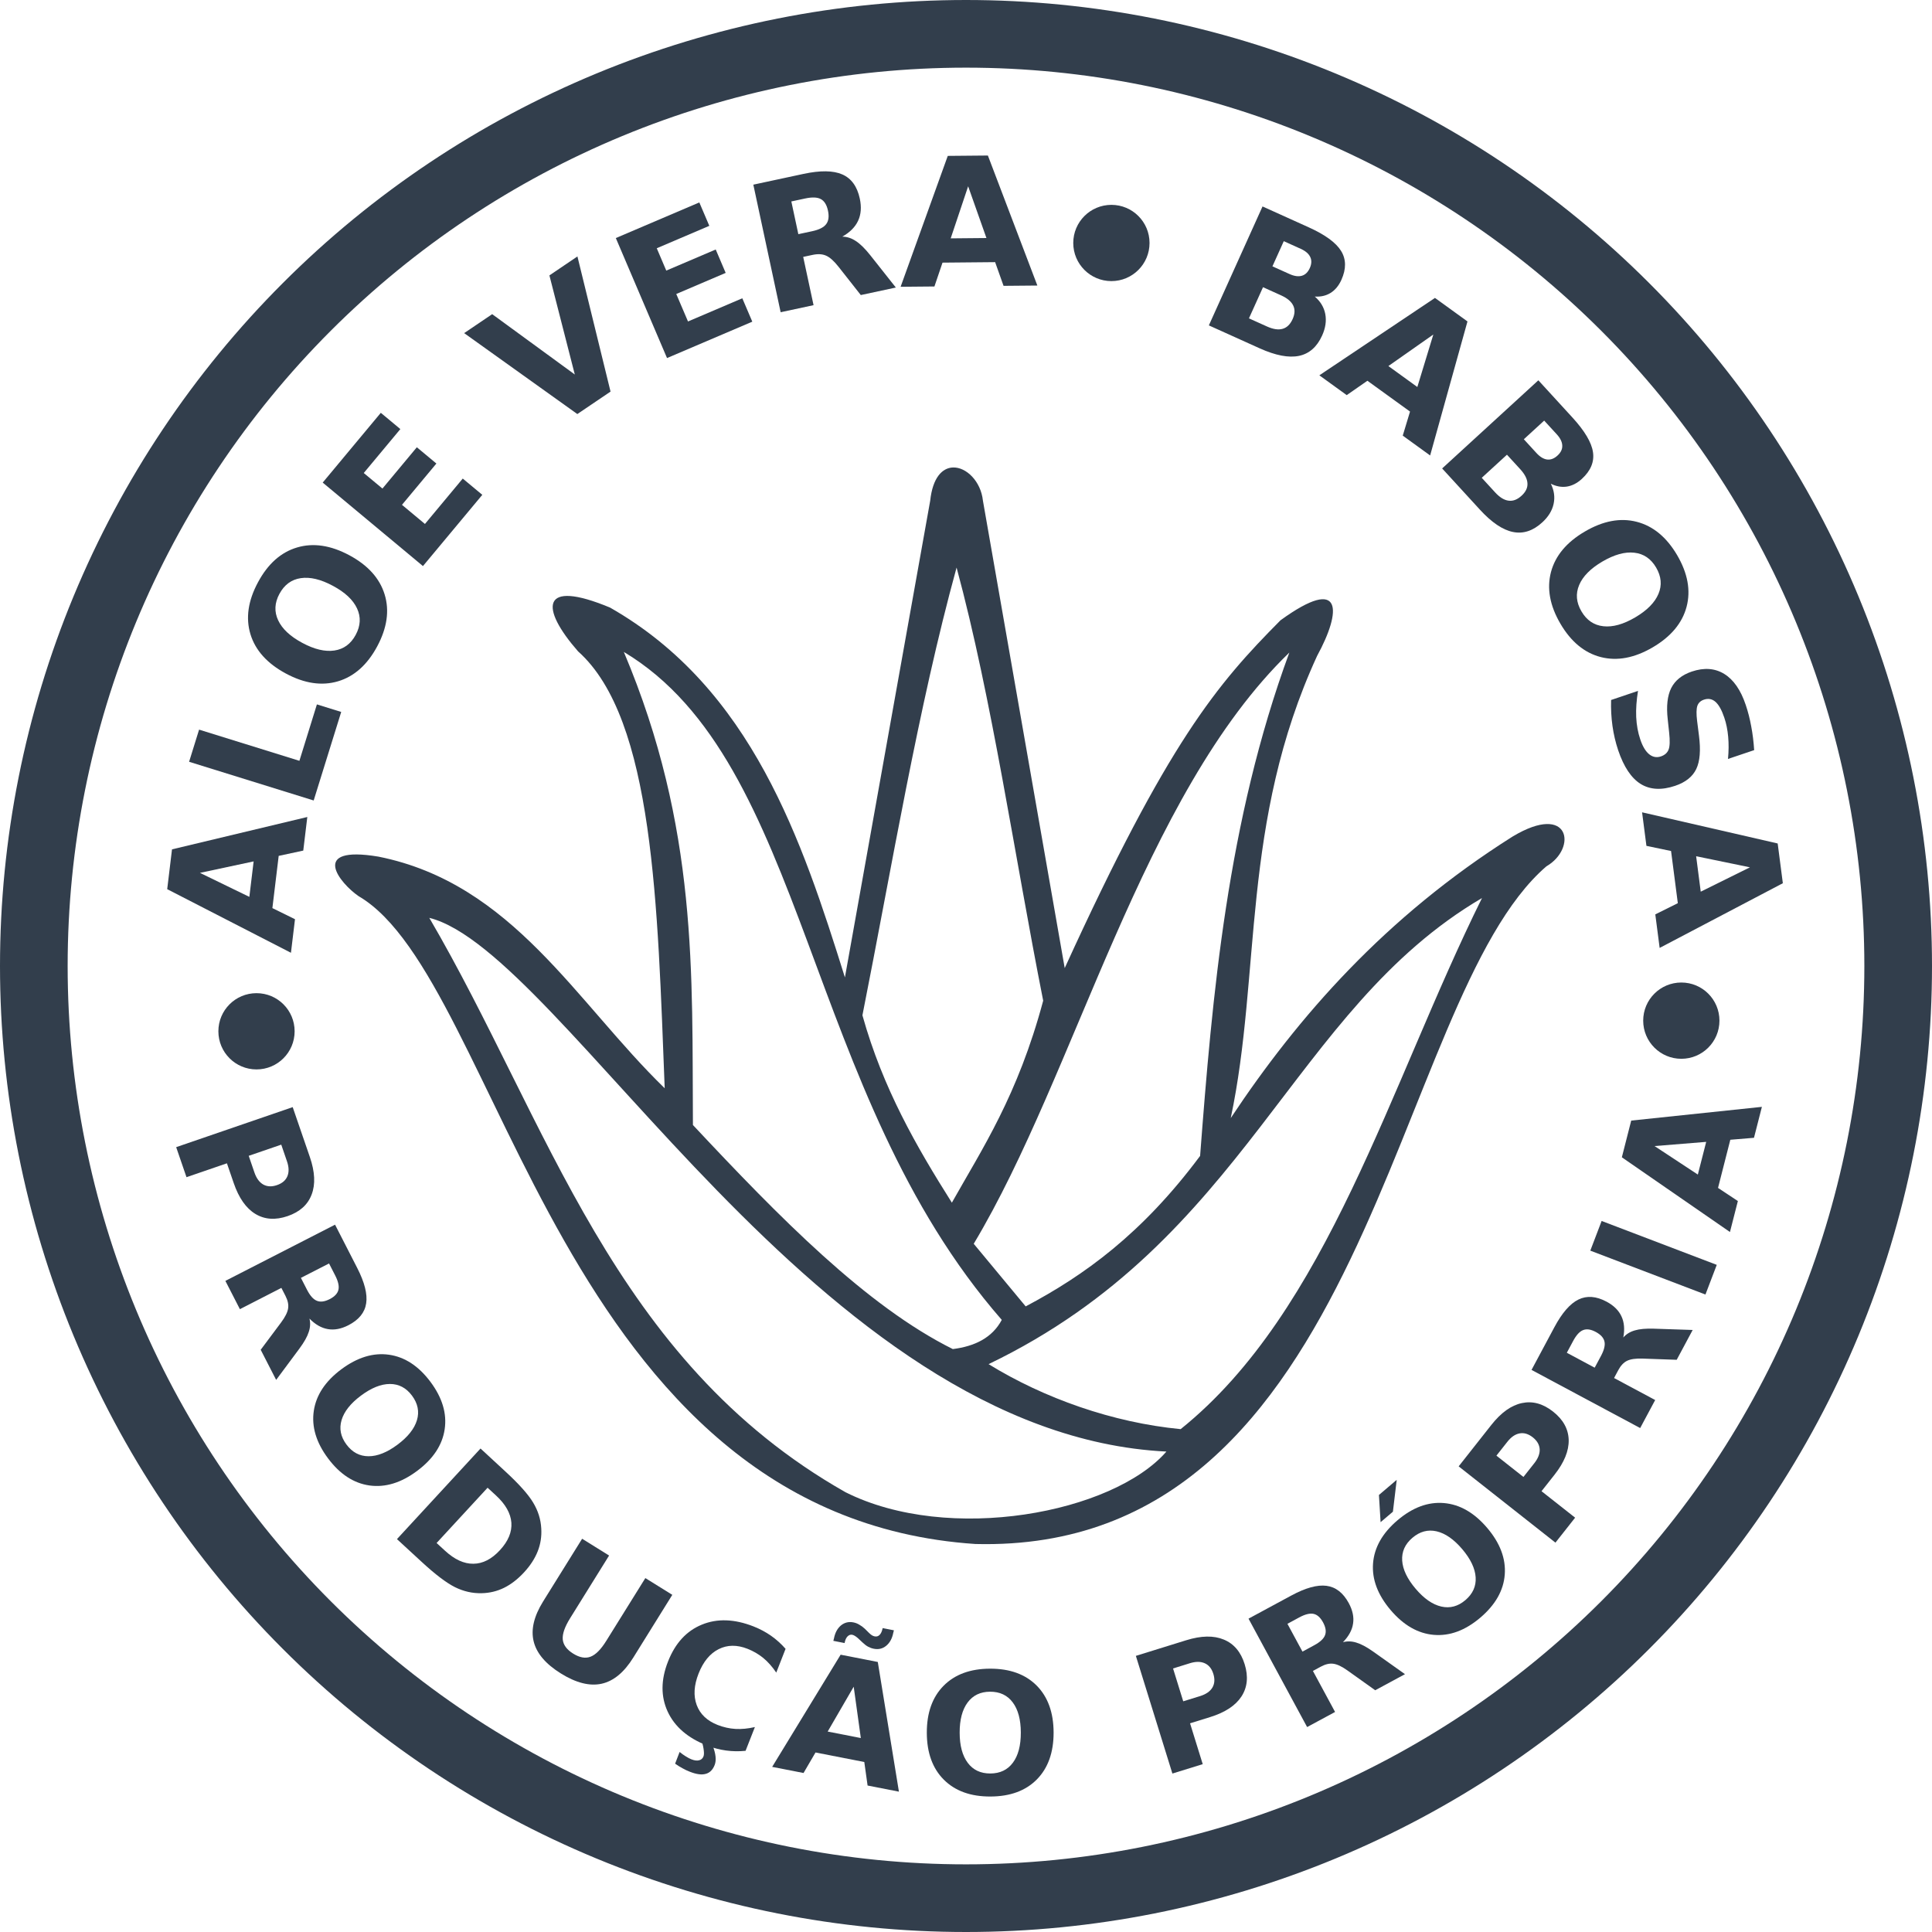<svg xmlns="http://www.w3.org/2000/svg" width="64" height="64" viewBox="0 0 64 64" fill="none"><path d="M32 0C27.798 -1.22603e-07 23.637 0.828 19.754 2.436C15.872 4.044 12.344 6.401 9.373 9.373C6.401 12.344 4.044 15.872 2.436 19.754C0.828 23.637 -1.34867e-06 27.798 0 32C-1.9617e-06 36.202 0.828 40.364 2.436 44.246C4.044 48.128 6.401 51.656 9.373 54.627C12.344 57.599 15.872 59.956 19.754 61.564C23.637 63.172 27.798 64 32 64C36.202 64 40.363 63.172 44.246 61.564C48.128 59.956 51.656 57.599 54.627 54.627C57.599 51.656 59.956 48.128 61.564 44.246C63.172 40.364 64 36.202 64 32C64 27.798 63.172 23.637 61.564 19.754C59.956 15.872 57.599 12.344 54.627 9.373C51.656 6.401 48.128 4.044 44.246 2.436C40.363 0.828 36.202 -1.9617e-06 32 0ZM32 2.241C39.892 2.241 47.462 5.377 53.043 10.957C58.623 16.538 61.759 24.108 61.759 32C61.759 39.892 58.623 47.462 53.043 53.043C47.462 58.623 39.892 61.759 32 61.759C24.108 61.759 16.538 58.623 10.957 53.043C5.377 47.462 2.241 39.892 2.241 32C2.241 24.108 5.377 16.538 10.957 10.957C16.538 5.377 24.108 2.241 32 2.241Z" fill="#323E4C"></path><path d="M31.563 15.486C31.217 15.501 30.896 15.816 30.814 16.587L27.989 32.378C26.573 27.862 24.914 22.809 20.209 20.127C17.889 19.161 17.893 20.143 19.149 21.577C21.669 23.822 21.782 30.038 22.019 36.05C19.083 33.2 16.981 29.265 12.536 28.377C10.218 27.991 11.261 29.263 11.88 29.687C16.616 32.447 18.499 50.223 32.312 51.147C45.387 51.477 46.055 33.15 51.227 28.698C52.248 28.109 52.022 26.56 50.106 27.712C45.891 30.373 43.001 33.676 40.77 37.038C41.781 32.269 41.094 27.241 43.632 21.725C44.439 20.248 44.509 19.031 42.418 20.548C40.317 22.665 38.697 24.563 35.27 32.069L32.561 16.587C32.493 15.944 32.008 15.467 31.563 15.486ZM31.688 18.801C32.863 23.148 33.607 28.354 34.557 33.149C33.713 36.298 32.537 38.053 31.532 39.84C30.361 37.985 29.248 36.062 28.569 33.633C29.543 28.722 30.418 23.416 31.688 18.801ZM20.665 21.596C26.788 25.26 26.598 36.177 33.185 43.723C32.869 44.315 32.295 44.597 31.563 44.69C28.693 43.261 25.824 40.332 22.954 37.267C22.92 32.263 23.13 27.432 20.665 21.596ZM42.711 21.617C40.65 27.219 40.159 33.004 39.755 38.291C37.829 40.879 35.903 42.257 33.977 43.276L32.256 41.202C35.644 35.552 37.831 26.328 42.711 21.617ZM49.093 29.749C46.028 35.933 43.989 43.423 39.111 47.342C36.859 47.126 34.586 46.32 32.748 45.189C41.315 41.067 42.758 33.466 49.093 29.749ZM14.221 30.405C18.65 31.509 27.096 47.516 38.639 48.085C36.863 50.124 31.439 51.155 28.007 49.431C20.287 45.053 18.169 37.153 14.221 30.405Z" fill="#323E4C"></path><path d="M8.497 35.426C9.195 35.426 9.76 34.861 9.76 34.163C9.76 33.465 9.195 32.9 8.497 32.9C7.799 32.9 7.234 33.465 7.234 34.163C7.234 34.861 7.799 35.426 8.497 35.426Z" fill="#323E4C"></path><path d="M36.817 9.312C37.514 9.312 38.08 8.747 38.08 8.049C38.08 7.351 37.514 6.786 36.817 6.786C36.119 6.786 35.553 7.351 35.553 8.049C35.553 8.747 36.119 9.312 36.817 9.312Z" fill="#323E4C"></path><path d="M55.696 35.074C56.394 35.074 56.959 34.508 56.959 33.81C56.959 33.112 56.394 32.547 55.696 32.547C54.999 32.547 54.433 33.112 54.433 33.81C54.433 34.508 54.999 35.074 55.696 35.074Z" fill="#323E4C"></path><path d="M9.696 36.675L10.264 38.327C10.433 38.818 10.453 39.232 10.324 39.569C10.197 39.908 9.932 40.146 9.529 40.285C9.124 40.424 8.767 40.4 8.457 40.211C8.15 40.024 7.912 39.684 7.743 39.193L7.517 38.536L6.178 38.996L5.836 38.001L9.696 36.675ZM9.317 37.918L8.239 38.288L8.428 38.839C8.494 39.032 8.592 39.165 8.721 39.239C8.852 39.311 9.004 39.318 9.176 39.258C9.349 39.199 9.463 39.101 9.52 38.964C9.577 38.827 9.573 38.662 9.506 38.469L9.317 37.918Z" fill="#323E4C"></path><path d="M10.17 42.725C10.271 42.922 10.379 43.043 10.496 43.09C10.613 43.139 10.755 43.12 10.922 43.035C11.087 42.95 11.184 42.846 11.211 42.724C11.239 42.603 11.203 42.444 11.102 42.248L10.9 41.854L9.968 42.331L10.17 42.725ZM9.321 42.663L7.947 43.368L7.466 42.431L11.099 40.569L11.832 42C12.077 42.478 12.177 42.87 12.13 43.174C12.084 43.48 11.888 43.722 11.541 43.9C11.301 44.023 11.074 44.066 10.86 44.028C10.647 43.992 10.444 43.876 10.251 43.68C10.287 43.823 10.28 43.971 10.227 44.125C10.178 44.28 10.075 44.462 9.919 44.673L9.148 45.711L8.636 44.713L9.312 43.808C9.448 43.625 9.525 43.471 9.544 43.344C9.564 43.219 9.535 43.081 9.457 42.928L9.321 42.663Z" fill="#323E4C"></path><path d="M13.648 46.232C13.457 45.975 13.213 45.846 12.917 45.846C12.622 45.846 12.301 45.975 11.957 46.232C11.613 46.488 11.4 46.758 11.315 47.042C11.231 47.325 11.285 47.595 11.477 47.852C11.67 48.111 11.914 48.24 12.21 48.24C12.505 48.24 12.825 48.112 13.168 47.856C13.513 47.599 13.727 47.328 13.812 47.045C13.896 46.762 13.841 46.491 13.648 46.232ZM14.26 45.776C14.652 46.302 14.809 46.826 14.73 47.349C14.652 47.871 14.348 48.33 13.817 48.726C13.288 49.121 12.762 49.281 12.239 49.208C11.716 49.134 11.258 48.834 10.866 48.309C10.474 47.784 10.317 47.26 10.395 46.736C10.473 46.213 10.777 45.755 11.306 45.36C11.836 44.965 12.363 44.803 12.886 44.877C13.411 44.952 13.868 45.252 14.26 45.776Z" fill="#323E4C"></path><path d="M16.152 49.283L14.463 51.114L14.741 51.369C15.057 51.661 15.37 51.805 15.681 51.801C15.993 51.799 16.287 51.649 16.562 51.35C16.837 51.052 16.962 50.749 16.94 50.441C16.917 50.132 16.747 49.831 16.429 49.538L16.152 49.283ZM15.918 47.984L16.733 48.737C17.189 49.157 17.498 49.502 17.66 49.773C17.824 50.044 17.914 50.33 17.93 50.633C17.946 50.898 17.907 51.15 17.812 51.39C17.717 51.63 17.567 51.862 17.36 52.086C17.151 52.312 16.931 52.483 16.698 52.598C16.466 52.712 16.218 52.772 15.953 52.777C15.648 52.784 15.354 52.717 15.068 52.575C14.784 52.432 14.416 52.153 13.966 51.737L13.15 50.985L15.918 47.984Z" fill="#323E4C"></path><path d="M19.284 50.973L20.177 51.529L18.885 53.607C18.707 53.893 18.626 54.127 18.642 54.309C18.66 54.49 18.775 54.646 18.987 54.778C19.201 54.911 19.392 54.945 19.561 54.881C19.733 54.816 19.907 54.64 20.085 54.353L21.378 52.276L22.271 52.831L20.979 54.909C20.674 55.4 20.324 55.689 19.928 55.776C19.533 55.862 19.083 55.749 18.579 55.435C18.076 55.122 17.776 54.769 17.679 54.376C17.582 53.983 17.686 53.542 17.991 53.051L19.284 50.973Z" fill="#323E4C"></path><path d="M24.698 57.998C24.482 58.02 24.267 58.017 24.053 57.988C23.839 57.959 23.626 57.903 23.414 57.82C22.781 57.571 22.349 57.198 22.118 56.7C21.887 56.2 21.89 55.648 22.128 55.042C22.366 54.434 22.74 54.027 23.248 53.819C23.757 53.609 24.328 53.629 24.961 53.877C25.173 53.961 25.367 54.064 25.544 54.188C25.72 54.312 25.88 54.456 26.023 54.62L25.715 55.407C25.582 55.212 25.439 55.05 25.285 54.923C25.131 54.797 24.956 54.695 24.761 54.618C24.412 54.481 24.093 54.485 23.805 54.631C23.517 54.776 23.296 55.046 23.141 55.439C22.987 55.831 22.967 56.178 23.079 56.481C23.191 56.783 23.422 57.003 23.772 57.141C23.967 57.217 24.164 57.261 24.363 57.273C24.562 57.284 24.777 57.264 25.007 57.211L24.698 57.998ZM23.601 57.808C23.658 57.952 23.692 58.077 23.703 58.185C23.715 58.294 23.705 58.388 23.674 58.468C23.611 58.629 23.511 58.727 23.376 58.762C23.242 58.8 23.067 58.776 22.852 58.691C22.77 58.66 22.689 58.621 22.607 58.575C22.524 58.531 22.443 58.48 22.364 58.424L22.513 58.036C22.587 58.096 22.657 58.146 22.722 58.185C22.788 58.227 22.849 58.258 22.904 58.28C23.003 58.319 23.087 58.33 23.157 58.312C23.228 58.295 23.277 58.252 23.303 58.184C23.321 58.14 23.324 58.076 23.314 57.992C23.306 57.908 23.284 57.801 23.247 57.669L23.601 57.808Z" fill="#323E4C"></path><path d="M28.631 58.369L27.015 58.053L26.618 58.733L25.579 58.53L27.847 54.814L29.078 55.055L29.778 59.351L28.74 59.148L28.631 58.369ZM27.418 57.36L28.516 57.575L28.28 55.874L27.418 57.36ZM28.57 54.407L28.438 54.283C28.434 54.279 28.426 54.272 28.415 54.262C28.343 54.2 28.282 54.164 28.232 54.154C28.175 54.143 28.123 54.161 28.077 54.207C28.031 54.254 27.999 54.322 27.982 54.411L27.978 54.428L27.605 54.355C27.607 54.346 27.611 54.332 27.616 54.315C27.621 54.297 27.625 54.284 27.626 54.275C27.663 54.086 27.741 53.942 27.858 53.844C27.978 53.747 28.115 53.713 28.271 53.744C28.337 53.757 28.401 53.781 28.462 53.818C28.524 53.852 28.586 53.897 28.648 53.954L28.785 54.09C28.818 54.122 28.85 54.149 28.881 54.17C28.914 54.189 28.945 54.202 28.974 54.207C29.04 54.22 29.096 54.203 29.14 54.156C29.186 54.11 29.219 54.035 29.239 53.933L29.612 54.006C29.61 54.017 29.607 54.031 29.601 54.049C29.596 54.066 29.593 54.079 29.591 54.088C29.554 54.278 29.475 54.422 29.356 54.519C29.239 54.615 29.102 54.648 28.947 54.617C28.879 54.604 28.816 54.581 28.757 54.549C28.698 54.517 28.636 54.47 28.57 54.407Z" fill="#323E4C"></path><path d="M32.798 56.04C32.477 56.041 32.229 56.16 32.053 56.398C31.877 56.635 31.789 56.969 31.79 57.399C31.791 57.827 31.881 58.16 32.058 58.396C32.235 58.633 32.484 58.75 32.805 58.749C33.128 58.748 33.377 58.629 33.553 58.392C33.73 58.155 33.817 57.822 33.816 57.393C33.815 56.963 33.725 56.63 33.548 56.394C33.371 56.157 33.121 56.039 32.798 56.04ZM32.796 55.277C33.452 55.275 33.967 55.462 34.34 55.836C34.712 56.211 34.9 56.729 34.902 57.391C34.903 58.05 34.719 58.568 34.348 58.945C33.977 59.321 33.464 59.51 32.807 59.512C32.153 59.514 31.639 59.328 31.264 58.953C30.891 58.579 30.704 58.062 30.702 57.402C30.7 56.74 30.885 56.221 31.256 55.845C31.628 55.468 32.142 55.279 32.796 55.277Z" fill="#323E4C"></path><path d="M37.627 54.853L39.296 54.335C39.792 54.181 40.207 54.174 40.54 54.313C40.874 54.45 41.105 54.722 41.231 55.129C41.358 55.538 41.322 55.895 41.125 56.198C40.928 56.5 40.582 56.727 40.086 56.881L39.422 57.087L39.842 58.44L38.837 58.751L37.627 54.853ZM38.859 55.27L39.196 56.358L39.753 56.186C39.948 56.125 40.084 56.032 40.161 55.905C40.237 55.776 40.248 55.625 40.194 55.451C40.14 55.276 40.046 55.159 39.91 55.098C39.775 55.037 39.61 55.036 39.415 55.097L38.859 55.27Z" fill="#323E4C"></path><path d="M43.535 54.501C43.729 54.397 43.849 54.285 43.893 54.168C43.939 54.05 43.917 53.909 43.828 53.743C43.739 53.58 43.634 53.486 43.511 53.461C43.389 53.436 43.231 53.475 43.037 53.58L42.648 53.791L43.146 54.712L43.535 54.501ZM43.492 55.352L44.226 56.711L43.3 57.211L41.359 53.62L42.773 52.856C43.246 52.6 43.636 52.492 43.941 52.532C44.248 52.572 44.494 52.763 44.68 53.106C44.808 53.343 44.856 53.569 44.822 53.784C44.791 53.998 44.679 54.203 44.487 54.4C44.63 54.361 44.778 54.365 44.933 54.414C45.089 54.46 45.274 54.559 45.488 54.711L46.542 55.459L45.556 55.992L44.636 55.336C44.451 55.204 44.295 55.13 44.168 55.114C44.042 55.096 43.904 55.129 43.754 55.21L43.492 55.352Z" fill="#323E4C"></path><path d="M46.788 50.942C46.543 51.15 46.431 51.401 46.449 51.696C46.468 51.991 46.617 52.303 46.895 52.63C47.173 52.957 47.456 53.153 47.744 53.219C48.032 53.285 48.298 53.214 48.543 53.006C48.788 52.797 48.902 52.545 48.883 52.25C48.864 51.955 48.716 51.645 48.439 51.318C48.16 50.99 47.877 50.794 47.589 50.727C47.3 50.661 47.033 50.733 46.788 50.942ZM46.294 50.361C46.794 49.936 47.307 49.746 47.833 49.791C48.36 49.836 48.837 50.111 49.266 50.615C49.693 51.118 49.887 51.633 49.847 52.16C49.807 52.686 49.537 53.162 49.037 53.587C48.538 54.011 48.025 54.201 47.497 54.157C46.971 54.112 46.494 53.838 46.066 53.335C45.638 52.831 45.444 52.316 45.484 51.789C45.525 51.261 45.795 50.785 46.294 50.361ZM45.679 49.523L46.268 49.022L46.142 50.077L45.734 50.424L45.679 49.523Z" fill="#323E4C"></path><path d="M48.32 48.575L49.402 47.203C49.724 46.795 50.061 46.553 50.414 46.479C50.767 46.403 51.111 46.496 51.446 46.76C51.783 47.025 51.955 47.339 51.965 47.701C51.973 48.061 51.817 48.445 51.495 48.853L51.065 49.398L52.178 50.275L51.526 51.102L48.32 48.575ZM49.571 48.22L50.466 48.926L50.827 48.469C50.953 48.308 51.012 48.154 51.004 48.006C50.994 47.856 50.917 47.725 50.774 47.612C50.631 47.5 50.486 47.456 50.34 47.483C50.194 47.509 50.058 47.602 49.932 47.763L49.571 48.22Z" fill="#323E4C"></path><path d="M53.035 44.916C53.139 44.721 53.178 44.563 53.15 44.441C53.123 44.317 53.027 44.211 52.862 44.122C52.698 44.034 52.557 44.014 52.441 44.062C52.326 44.107 52.216 44.227 52.112 44.422L51.903 44.812L52.826 45.306L53.035 44.916ZM53.468 45.649L54.83 46.378L54.333 47.306L50.734 45.38L51.492 43.963C51.746 43.489 52.011 43.184 52.288 43.049C52.566 42.913 52.877 42.936 53.221 43.12C53.459 43.248 53.623 43.41 53.714 43.608C53.805 43.803 53.825 44.036 53.774 44.306C53.871 44.195 53.997 44.117 54.153 44.072C54.309 44.025 54.518 44.006 54.78 44.014L56.072 44.057L55.543 45.045L54.414 45.005C54.187 44.997 54.015 45.022 53.9 45.078C53.786 45.133 53.689 45.236 53.608 45.387L53.468 45.649Z" fill="#323E4C"></path><path d="M52.681 41.429L53.056 40.446L56.87 41.9L56.495 42.883L52.681 41.429Z" fill="#323E4C"></path><path d="M57.319 37.756L56.912 39.351L57.569 39.786L57.307 40.812L53.726 38.337L54.036 37.121L58.365 36.666L58.103 37.691L57.319 37.756ZM56.243 38.909L56.52 37.826L54.809 37.965L56.243 38.909Z" fill="#323E4C"></path><path d="M9.232 28.352L9.023 30.082L9.772 30.45L9.638 31.562L5.539 29.455L5.698 28.136L10.18 27.064L10.046 28.177L9.232 28.352ZM8.26 29.71L8.402 28.535L6.624 28.915L8.26 29.71Z" fill="#323E4C"></path><path d="M6.264 25.235L6.595 24.17L9.918 25.203L10.498 23.334L11.303 23.584L10.391 26.517L6.264 25.235Z" fill="#323E4C"></path><path d="M9.256 19.673C9.095 19.972 9.081 20.264 9.214 20.547C9.346 20.831 9.613 21.081 10.014 21.296C10.413 21.511 10.768 21.595 11.078 21.549C11.387 21.503 11.622 21.33 11.783 21.031C11.945 20.73 11.96 20.438 11.827 20.154C11.695 19.87 11.429 19.621 11.029 19.407C10.628 19.191 10.273 19.106 9.963 19.152C9.653 19.198 9.418 19.372 9.256 19.673ZM8.545 19.291C8.873 18.679 9.306 18.293 9.843 18.135C10.379 17.976 10.956 18.063 11.573 18.394C12.189 18.725 12.578 19.158 12.742 19.693C12.906 20.228 12.823 20.801 12.495 21.413C12.167 22.023 11.734 22.409 11.197 22.569C10.66 22.728 10.084 22.642 9.469 22.311C8.852 21.979 8.461 21.546 8.297 21.011C8.134 20.474 8.217 19.901 8.545 19.291Z" fill="#323E4C"></path><path d="M10.69 15.986L12.615 13.675L13.262 14.214L12.05 15.669L12.669 16.184L13.808 14.816L14.456 15.355L13.316 16.723L14.077 17.357L15.329 15.853L15.977 16.392L14.011 18.752L10.69 15.986Z" fill="#323E4C"></path><path d="M15.376 11.035L16.304 10.407L19.041 12.406L18.2 9.123L19.128 8.495L20.225 12.972L19.125 13.716L15.376 11.035Z" fill="#323E4C"></path><path d="M20.4 7.886L23.166 6.706L23.497 7.481L21.756 8.224L22.071 8.964L23.709 8.265L24.039 9.04L22.402 9.739L22.791 10.649L24.59 9.881L24.921 10.656L22.096 11.861L20.4 7.886Z" fill="#323E4C"></path><path d="M26.905 7.659C27.133 7.61 27.287 7.532 27.367 7.426C27.449 7.32 27.469 7.17 27.427 6.975C27.386 6.783 27.306 6.656 27.189 6.594C27.073 6.532 26.901 6.526 26.672 6.575L26.214 6.673L26.446 7.757L26.905 7.659ZM26.607 8.51L26.95 10.109L25.86 10.343L24.955 6.117L26.619 5.76C27.176 5.641 27.603 5.647 27.902 5.778C28.202 5.909 28.396 6.177 28.482 6.58C28.542 6.86 28.523 7.104 28.426 7.312C28.33 7.52 28.156 7.696 27.902 7.839C28.059 7.841 28.208 7.889 28.351 7.985C28.496 8.079 28.654 8.234 28.827 8.452L29.676 9.525L28.515 9.774L27.775 8.834C27.626 8.645 27.489 8.523 27.365 8.469C27.243 8.414 27.093 8.406 26.916 8.444L26.607 8.51Z" fill="#323E4C"></path><path d="M32.965 8.684L31.222 8.7L30.954 9.49L29.834 9.5L31.396 5.164L32.725 5.152L34.364 9.459L33.244 9.469L32.965 8.684ZM31.493 7.896L32.677 7.885L32.071 6.171L31.493 7.896Z" fill="#323E4C"></path><path d="M42.713 9.076C42.873 9.149 43.01 9.168 43.125 9.135C43.239 9.102 43.327 9.017 43.389 8.88C43.45 8.744 43.455 8.623 43.404 8.515C43.354 8.406 43.249 8.315 43.089 8.243L42.527 7.989L42.151 8.823L42.713 9.076ZM41.97 10.815C42.174 10.907 42.346 10.933 42.487 10.893C42.63 10.853 42.74 10.747 42.819 10.572C42.896 10.402 42.903 10.251 42.839 10.121C42.776 9.989 42.641 9.876 42.435 9.783L41.839 9.514L41.373 10.546L41.97 10.815ZM43.554 9.824C43.743 9.986 43.859 10.179 43.902 10.404C43.944 10.628 43.91 10.865 43.798 11.113C43.627 11.493 43.37 11.718 43.029 11.789C42.688 11.859 42.256 11.776 41.731 11.54L40.045 10.779L41.823 6.839L43.348 7.528C43.895 7.774 44.254 8.036 44.424 8.311C44.596 8.588 44.599 8.908 44.435 9.272C44.348 9.464 44.23 9.607 44.079 9.702C43.929 9.796 43.754 9.836 43.554 9.824Z" fill="#323E4C"></path><path d="M46.709 13.634L45.297 12.613L44.612 13.089L43.705 12.433L47.535 9.869L48.612 10.648L47.375 15.088L46.468 14.431L46.709 13.634ZM45.992 12.126L46.951 12.82L47.481 11.081L45.992 12.126Z" fill="#323E4C"></path><path d="M50.895 15.005C51.014 15.135 51.133 15.207 51.251 15.222C51.369 15.236 51.483 15.193 51.594 15.091C51.704 14.991 51.757 14.881 51.752 14.762C51.749 14.642 51.689 14.517 51.57 14.387L51.153 13.933L50.479 14.551L50.895 15.005ZM49.527 16.31C49.678 16.475 49.827 16.567 49.972 16.585C50.119 16.606 50.262 16.551 50.403 16.422C50.541 16.296 50.607 16.16 50.599 16.015C50.593 15.868 50.514 15.712 50.362 15.545L49.92 15.063L49.085 15.828L49.527 16.31ZM51.373 16.024C51.484 16.247 51.514 16.471 51.465 16.694C51.416 16.917 51.291 17.12 51.09 17.304C50.783 17.586 50.458 17.692 50.117 17.622C49.776 17.553 49.411 17.306 49.023 16.882L47.773 15.518L50.96 12.598L52.09 13.832C52.495 14.275 52.722 14.656 52.769 14.976C52.818 15.298 52.695 15.594 52.401 15.864C52.246 16.006 52.08 16.091 51.904 16.119C51.729 16.145 51.553 16.114 51.373 16.024Z" fill="#323E4C"></path><path d="M54.861 18.8C54.689 18.507 54.448 18.343 54.137 18.309C53.826 18.274 53.474 18.372 53.081 18.602C52.69 18.832 52.433 19.091 52.312 19.379C52.19 19.668 52.215 19.958 52.387 20.251C52.559 20.546 52.801 20.711 53.113 20.745C53.424 20.78 53.775 20.682 54.166 20.453C54.559 20.222 54.816 19.963 54.938 19.674C55.06 19.386 55.034 19.095 54.861 18.8ZM55.558 18.391C55.909 18.991 56.013 19.561 55.87 20.101C55.726 20.642 55.352 21.09 54.748 21.444C54.145 21.797 53.572 21.905 53.03 21.767C52.488 21.628 52.041 21.259 51.69 20.66C51.34 20.062 51.236 19.492 51.378 18.95C51.522 18.409 51.895 17.962 52.498 17.609C53.102 17.254 53.675 17.146 54.217 17.285C54.761 17.425 55.207 17.794 55.558 18.391Z" fill="#323E4C"></path><path d="M58.109 24.849L57.242 25.141C57.267 24.882 57.269 24.637 57.248 24.406C57.227 24.175 57.185 23.964 57.12 23.774C57.035 23.522 56.938 23.347 56.828 23.25C56.717 23.152 56.589 23.128 56.443 23.178C56.333 23.215 56.261 23.284 56.226 23.385C56.193 23.488 56.191 23.654 56.219 23.883L56.28 24.363C56.343 24.849 56.313 25.22 56.191 25.474C56.069 25.729 55.836 25.915 55.492 26.031C55.041 26.183 54.659 26.162 54.347 25.968C54.038 25.775 53.79 25.403 53.604 24.853C53.517 24.593 53.454 24.324 53.415 24.046C53.376 23.768 53.361 23.482 53.37 23.188L54.261 22.887C54.211 23.195 54.19 23.483 54.201 23.75C54.214 24.019 54.259 24.267 54.336 24.493C54.413 24.724 54.511 24.887 54.629 24.984C54.747 25.08 54.878 25.105 55.02 25.057C55.148 25.013 55.233 24.938 55.274 24.831C55.316 24.725 55.322 24.538 55.293 24.271L55.246 23.832C55.196 23.393 55.234 23.046 55.362 22.791C55.491 22.538 55.718 22.356 56.043 22.246C56.451 22.109 56.809 22.135 57.117 22.324C57.425 22.513 57.663 22.855 57.829 23.349C57.905 23.574 57.966 23.811 58.011 24.06C58.059 24.309 58.091 24.572 58.109 24.849Z" fill="#323E4C"></path><path d="M55.58 29.919L55.356 28.191L54.54 28.02L54.396 26.909L58.888 27.941L59.059 29.258L54.978 31.401L54.834 30.29L55.58 29.919ZM56.187 28.364L56.339 29.538L57.969 28.731L56.187 28.364Z" fill="#323E4C"></path></svg>